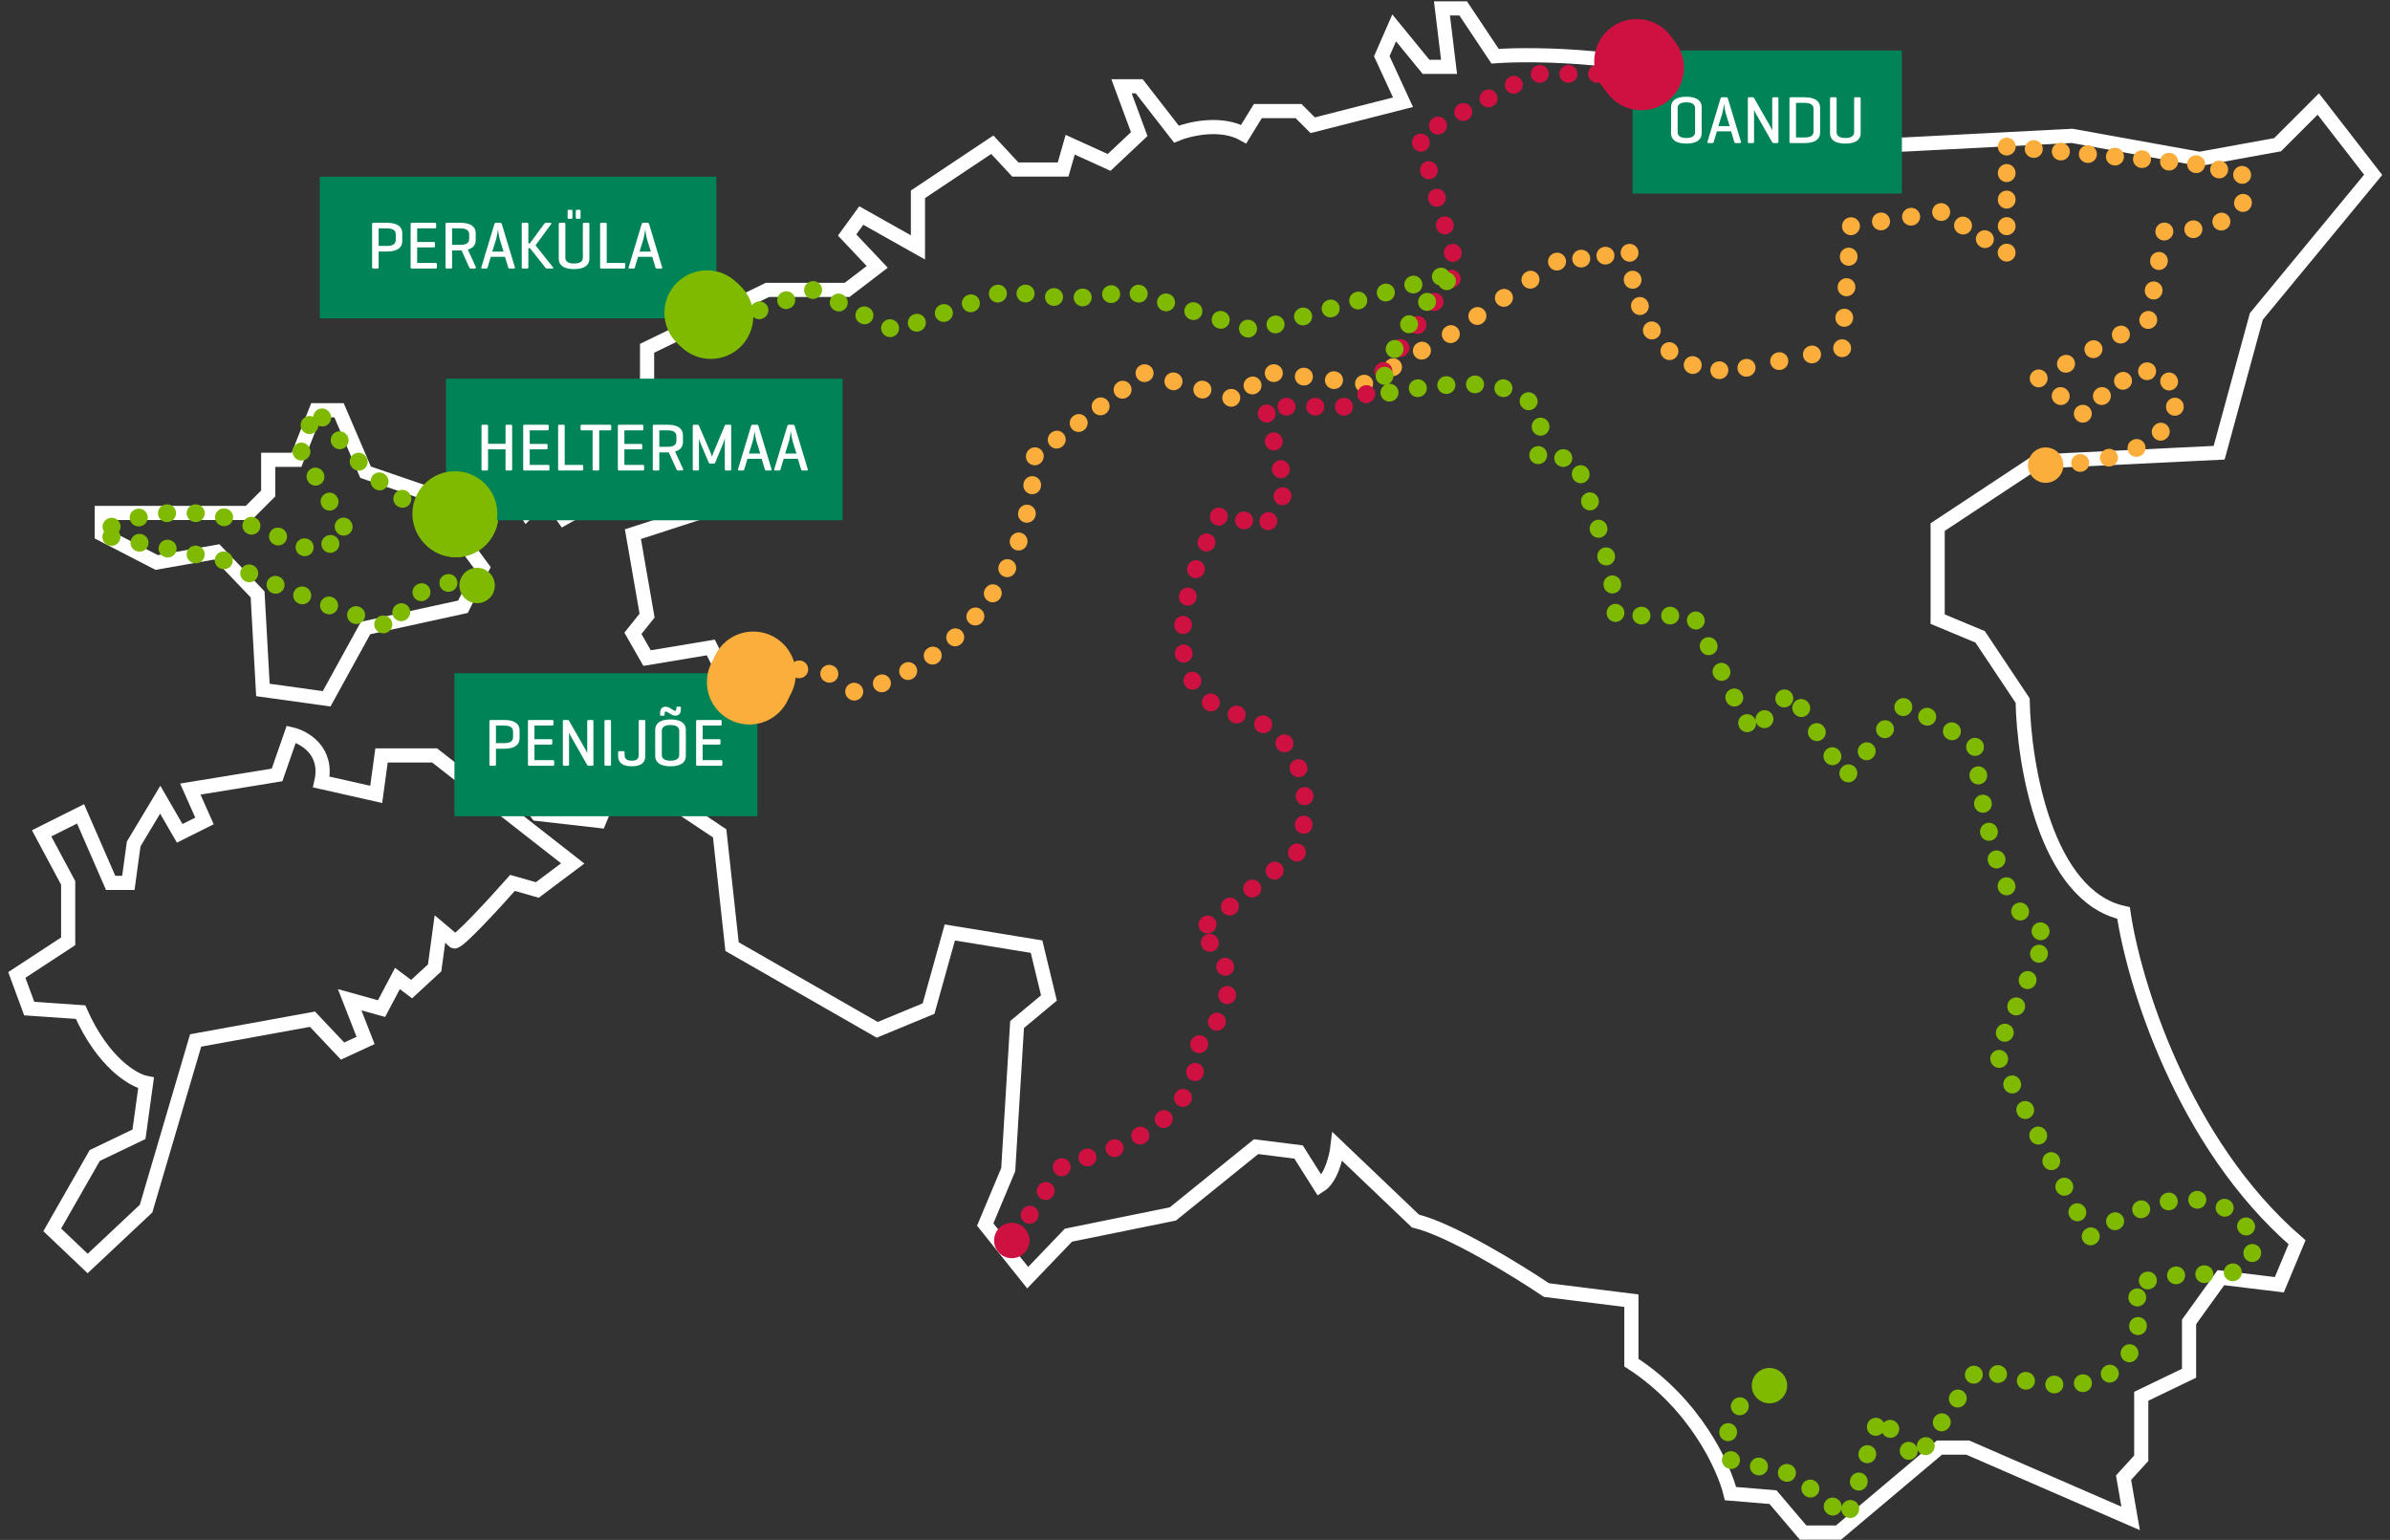 <svg width="284" height="183" viewBox="0 0 284 183" fill="none" xmlns="http://www.w3.org/2000/svg">
<rect x="0" y="0" width="284" height="183" fill="#333333" stroke="none"/>
<path d="M282 20.775L275.479 12.36L270.64 17.198L261.384 18.881L246.237 16.146L225.832 17.198L211.106 7.942L205.426 10.256C195.16 6.554 182.636 6.329 177.657 6.68L173.871 1H171.346L172.188 7.942H169.453L165.666 3.314L164.194 6.68L166.718 12.149L155.989 14.884L154.307 13.201H149.468L147.785 15.936C145.092 14.421 141.334 15.305 139.791 15.936L135.373 10.256H133.27L135.373 15.936L131.797 19.302L127.169 17.198L126.328 20.143H120.648L117.913 17.198L109.077 23.089V29.4L102.346 25.613L100.663 27.927L104.239 31.714L100.663 34.449H91.196L76.891 41.391V48.754L74.156 53.171V57.168L78.574 58.641H82.992V60.955L75.208 63.479L76.891 73.156L75.208 75.26L76.891 78.205L84.464 76.943L86.989 81.992H80.467L76.891 86.62L78.574 94.403L85.516 99.032L86.989 112.495L104.239 122.382L110.34 119.858L112.864 110.812L123.172 112.495L124.645 118.596L120.858 121.751L119.806 139.001L117.071 145.523L122.12 151.834L126.959 146.785L139.37 144.261L149.258 136.267L154.307 136.898L156.831 140.895C158.177 140.053 158.794 137.459 158.935 136.267L168.191 145.102C172.398 146.112 180.322 150.992 183.758 153.307L193.856 154.569V161.932C201.429 166.812 204.865 174.343 205.636 177.499L210.685 177.92L214.261 182.127H218.469L230.46 172.029H233.826L253.18 180.444L252.338 175.606L254.442 173.292V165.929L260.122 163.194V157.093L263.908 151.834L270.85 152.675L272.954 147.627C259.322 135.846 253.53 116.632 252.338 108.498C243.082 106.479 240.487 90.827 240.347 83.254L235.298 75.681L230.249 73.577V62.638L242.03 54.854L263.698 53.802L268.116 37.604L282 20.775Z" stroke="white" stroke-width="1.683" stroke-linecap="round"/>
<path d="M62.586 60.955L64.9 58.641L67.004 61.586L72.263 58.641L70.37 54.644C67.34 55.149 63.498 53.873 61.955 53.171L59.01 55.485L62.586 60.955Z" stroke="white" stroke-width="1.683" stroke-linecap="round"/>
<path d="M71.211 88.303L62.586 84.937L61.955 90.196H59.01L63.848 96.718L71.211 97.559L72.263 95.035L69.107 91.038L71.211 88.303Z" stroke="white" stroke-width="1.683" stroke-linecap="round"/>
<path d="M43.443 56.117L40.287 48.754H37.552L35.238 54.644H31.872V58.641L29.558 60.955H12.098V63.479L18.619 66.845L25.772 65.583L30.61 70.632L31.241 81.992L38.814 83.044L43.443 74.629L55.013 72.104L57.327 67.476L50.805 58.641L43.443 56.117Z" stroke="white" stroke-width="1.683" stroke-linecap="round"/>
<path d="M51.647 89.775H45.336L44.705 94.403L38.183 92.931C39.025 89.228 36.15 87.602 34.607 87.251L32.924 92.089L22.616 93.772L24.299 97.559L21.354 99.032L19.04 95.035L15.884 100.294L15.253 104.922H13.149L9.573 96.718L4.945 99.032L8.101 104.922V111.864L2 115.861L3.473 119.858L9.573 120.279C12.266 126.337 15.884 128.413 17.357 128.693L16.515 134.794L11.256 137.319L6.207 146.154L10.415 150.151L17.357 143.63L23.247 123.645L37.132 121.12L40.708 124.907L43.443 123.645L41.549 118.806L45.336 119.858L47.229 116.282L48.912 117.544L51.647 115.02L52.278 110.391C52.699 110.742 53.624 111.527 53.961 111.864C54.297 112.201 58.729 107.376 60.903 104.922L63.848 105.763L68.056 102.608L51.647 89.775Z" stroke="white" stroke-width="1.683" stroke-linecap="round"/>
<path d="M94.562 80.098C94.562 82.887 92.302 85.147 89.513 85.147C86.725 85.147 84.464 82.887 84.464 80.098C84.464 77.31 86.725 75.05 89.513 75.05C92.302 75.05 94.562 77.31 94.562 80.098Z" fill="#FBAE3B"/>
<path d="M101.504 82.202L100.746 82.93C100.996 83.191 101.363 83.305 101.717 83.232L101.504 82.202ZM122.962 54.223L122.327 53.385C122.077 53.574 121.925 53.864 121.911 54.177L122.962 54.223ZM136.005 44.336L136.294 43.324C135.976 43.233 135.633 43.298 135.369 43.498L136.005 44.336ZM146.313 47.281L146.024 48.292C146.3 48.371 146.595 48.334 146.843 48.19L146.313 47.281ZM151.362 44.336L151.485 43.291C151.258 43.264 151.029 43.312 150.832 43.427L151.362 44.336ZM162.091 45.598L161.968 46.643C162.191 46.669 162.417 46.623 162.612 46.511L162.091 45.598ZM172.399 39.708L172.92 40.621C172.945 40.607 172.969 40.592 172.992 40.576L172.399 39.708ZM185.021 31.083L184.893 30.038C184.726 30.059 184.566 30.119 184.427 30.214L185.021 31.083ZM193.646 30.031L194.697 30.004C194.69 29.707 194.557 29.428 194.333 29.234C194.108 29.041 193.813 28.951 193.518 28.987L193.646 30.031ZM207.53 43.705L207.739 44.736L207.53 43.705ZM218.89 41.391L217.841 41.315C217.817 41.642 217.948 41.962 218.194 42.179C218.44 42.397 218.774 42.486 219.096 42.422L218.89 41.391ZM219.942 26.875L219.779 25.836C219.295 25.912 218.928 26.311 218.893 26.799L219.942 26.875ZM230.671 25.192L231.226 24.299C231.012 24.166 230.757 24.114 230.508 24.153L230.671 25.192ZM238.454 30.031L237.899 30.924C238.223 31.126 238.631 31.136 238.965 30.95C239.299 30.765 239.506 30.413 239.506 30.031H238.454ZM238.454 17.409L238.552 16.361C238.257 16.334 237.965 16.432 237.746 16.631C237.527 16.83 237.402 17.113 237.402 17.409H238.454ZM260.964 19.512L261.2 18.488C261.154 18.477 261.108 18.47 261.061 18.465L260.964 19.512ZM266.433 20.775L267.368 20.292C267.226 20.018 266.971 19.819 266.67 19.75L266.433 20.775ZM257.177 27.506L257.159 26.455C256.657 26.463 256.231 26.826 256.142 27.32L257.177 27.506ZM255.284 38.025L255.778 38.953C256.062 38.802 256.262 38.528 256.319 38.211L255.284 38.025ZM242.241 44.967L241.747 44.038C241.434 44.205 241.226 44.517 241.193 44.869C241.161 45.222 241.307 45.567 241.584 45.788L242.241 44.967ZM247.5 49.174L246.843 49.996C247.268 50.335 247.881 50.295 248.258 49.903L247.5 49.174ZM258.439 48.333L259.486 48.434C259.491 48.386 259.492 48.337 259.49 48.289L258.439 48.333ZM243.682 54.224C243.101 54.241 242.645 54.726 242.662 55.306C242.679 55.887 243.164 56.344 243.745 56.326L243.682 54.224ZM92.3 81.74C92.75 81.372 92.816 80.71 92.448 80.26C92.081 79.81 91.418 79.744 90.968 80.112L92.3 81.74ZM94.802 78.506C94.226 78.582 93.82 79.11 93.896 79.686C93.972 80.262 94.5 80.668 95.076 80.592L94.802 78.506ZM95.114 80.587C95.691 80.515 96.1 79.99 96.028 79.413C95.956 78.837 95.43 78.428 94.854 78.5L95.114 80.587ZM98.943 79.096C98.41 78.865 97.791 79.111 97.561 79.645C97.331 80.178 97.576 80.797 98.11 81.027L98.943 79.096ZM98.145 81.043C98.677 81.276 99.297 81.034 99.531 80.502C99.764 79.97 99.522 79.349 98.99 79.116L98.145 81.043ZM102.246 81.456C101.843 81.037 101.177 81.025 100.759 81.428C100.34 81.831 100.328 82.497 100.731 82.915L102.246 81.456ZM101.738 83.228C102.307 83.11 102.673 82.553 102.555 81.984C102.436 81.415 101.88 81.05 101.311 81.168L101.738 83.228ZM104.395 80.234C103.854 80.444 103.586 81.054 103.796 81.595C104.006 82.137 104.616 82.405 105.157 82.195L104.395 80.234ZM105.199 82.178C105.74 81.967 106.007 81.357 105.796 80.816C105.585 80.275 104.975 80.007 104.433 80.219L105.199 82.178ZM107.395 78.833C106.885 79.112 106.698 79.751 106.976 80.261C107.255 80.77 107.894 80.958 108.404 80.679L107.395 78.833ZM108.442 80.658C108.952 80.379 109.138 79.74 108.859 79.23C108.579 78.721 107.94 78.534 107.431 78.814L108.442 80.658ZM110.206 77.068C109.733 77.406 109.624 78.063 109.962 78.535C110.3 79.008 110.957 79.117 111.43 78.779L110.206 77.068ZM111.466 78.753C111.938 78.414 112.046 77.757 111.707 77.285C111.368 76.813 110.711 76.705 110.239 77.044L111.466 78.753ZM112.785 74.977C112.356 75.37 112.327 76.035 112.72 76.463C113.112 76.892 113.777 76.921 114.206 76.529L112.785 74.977ZM114.238 76.499C114.666 76.106 114.694 75.44 114.301 75.013C113.908 74.585 113.243 74.556 112.815 74.95L114.238 76.499ZM115.089 72.593C114.712 73.034 114.764 73.698 115.206 74.076C115.647 74.453 116.311 74.401 116.689 73.959L115.089 72.593ZM116.718 73.925C117.094 73.483 117.041 72.819 116.599 72.443C116.157 72.066 115.493 72.119 115.116 72.561L116.718 73.925ZM117.084 69.945C116.764 70.429 116.897 71.082 117.381 71.402C117.866 71.722 118.519 71.589 118.839 71.105L117.084 69.945ZM118.863 71.068C119.183 70.583 119.049 69.93 118.564 69.611C118.078 69.291 117.426 69.425 117.107 69.91L118.863 71.068ZM118.742 67.069C118.483 67.589 118.694 68.22 119.214 68.479C119.734 68.739 120.366 68.527 120.625 68.007L118.742 67.069ZM120.644 67.968C120.903 67.448 120.69 66.817 120.17 66.558C119.65 66.3 119.018 66.512 118.76 67.032L120.644 67.968ZM120.045 64.016C119.848 64.562 120.132 65.165 120.679 65.362C121.225 65.558 121.828 65.275 122.025 64.728L120.045 64.016ZM122.039 64.687C122.235 64.14 121.951 63.538 121.404 63.342C120.857 63.146 120.255 63.43 120.059 63.977L122.039 64.687ZM120.998 60.822C120.862 61.387 121.21 61.955 121.775 62.091C122.34 62.226 122.908 61.879 123.043 61.314L120.998 60.822ZM123.054 61.27C123.189 60.706 122.84 60.138 122.275 60.003C121.71 59.868 121.143 60.217 121.008 60.782L123.054 61.27ZM121.612 57.536C121.534 58.111 121.937 58.642 122.512 58.72C123.088 58.798 123.618 58.395 123.696 57.819L121.612 57.536ZM123.702 57.776C123.78 57.2 123.376 56.671 122.8 56.593C122.225 56.515 121.695 56.919 121.617 57.495L123.702 57.776ZM121.91 54.198C121.884 54.778 122.334 55.27 122.914 55.295C123.494 55.322 123.986 54.872 124.012 54.292L121.91 54.198ZM123.614 55.049C124.076 54.698 124.167 54.038 123.816 53.575C123.465 53.113 122.806 53.022 122.343 53.373L123.614 55.049ZM124.919 51.42C124.456 51.771 124.365 52.43 124.716 52.893C125.067 53.356 125.727 53.447 126.19 53.096L124.919 51.42ZM126.222 53.072C126.685 52.721 126.776 52.061 126.425 51.598C126.074 51.135 125.414 51.044 124.951 51.395L126.222 53.072ZM127.528 49.442C127.065 49.793 126.974 50.453 127.325 50.916C127.676 51.379 128.336 51.47 128.798 51.119L127.528 49.442ZM128.831 51.094C129.294 50.743 129.384 50.084 129.033 49.621C128.683 49.158 128.023 49.067 127.56 49.418L128.831 51.094ZM130.136 47.465C129.673 47.816 129.582 48.475 129.933 48.938C130.284 49.401 130.944 49.492 131.407 49.141L130.136 47.465ZM131.439 49.117C131.902 48.766 131.993 48.106 131.642 47.643C131.291 47.18 130.631 47.089 130.168 47.44L131.439 49.117ZM132.745 45.487C132.282 45.838 132.191 46.498 132.542 46.961C132.893 47.424 133.553 47.515 134.016 47.164L132.745 45.487ZM134.048 47.139C134.511 46.788 134.602 46.129 134.251 45.666C133.9 45.203 133.24 45.112 132.777 45.463L134.048 47.139ZM135.353 43.51C134.89 43.861 134.8 44.52 135.151 44.983C135.501 45.446 136.161 45.537 136.624 45.186L135.353 43.51ZM135.737 45.353C136.296 45.513 136.878 45.189 137.037 44.631C137.197 44.072 136.874 43.49 136.315 43.331L135.737 45.353ZM139.709 44.3C139.15 44.141 138.568 44.464 138.408 45.023C138.249 45.581 138.572 46.163 139.131 46.323L139.709 44.3ZM139.173 46.335C139.732 46.495 140.314 46.171 140.473 45.613C140.633 45.054 140.31 44.472 139.751 44.312L139.173 46.335ZM143.145 45.282C142.586 45.122 142.004 45.446 141.844 46.004C141.685 46.563 142.008 47.145 142.567 47.305L143.145 45.282ZM142.609 47.317C143.168 47.476 143.75 47.153 143.909 46.594C144.069 46.036 143.746 45.453 143.187 45.294L142.609 47.317ZM146.581 46.264C146.022 46.104 145.44 46.427 145.28 46.986C145.121 47.544 145.444 48.127 146.003 48.286L146.581 46.264ZM146.858 48.18C147.36 47.888 147.53 47.244 147.237 46.742C146.944 46.24 146.3 46.071 145.799 46.363L146.858 48.18ZM148.292 44.909C147.79 45.202 147.62 45.846 147.913 46.347C148.206 46.849 148.85 47.019 149.352 46.726L148.292 44.909ZM149.383 46.708C149.885 46.415 150.054 45.771 149.761 45.269C149.469 44.767 148.825 44.598 148.323 44.891L149.383 46.708ZM150.816 43.436C150.314 43.729 150.145 44.373 150.438 44.875C150.73 45.377 151.374 45.546 151.876 45.254L150.816 43.436ZM151.261 45.383C151.838 45.451 152.361 45.038 152.428 44.461C152.496 43.884 152.084 43.362 151.507 43.294L151.261 45.383ZM155.039 43.709C154.462 43.641 153.939 44.054 153.871 44.631C153.803 45.208 154.216 45.731 154.793 45.799L155.039 43.709ZM154.837 45.804C155.414 45.872 155.937 45.459 156.005 44.882C156.073 44.305 155.66 43.782 155.083 43.715L154.837 45.804ZM158.615 44.13C158.038 44.062 157.515 44.475 157.448 45.052C157.38 45.629 157.792 46.151 158.369 46.219L158.615 44.13ZM158.413 46.224C158.99 46.292 159.513 45.88 159.581 45.303C159.649 44.726 159.236 44.203 158.659 44.135L158.413 46.224ZM162.191 44.551C161.614 44.483 161.092 44.896 161.024 45.472C160.956 46.05 161.369 46.572 161.946 46.64L162.191 44.551ZM162.634 46.499C163.138 46.211 163.313 45.568 163.025 45.064C162.737 44.56 162.094 44.384 161.59 44.673L162.634 46.499ZM164.983 42.733C164.479 43.022 164.304 43.664 164.592 44.169C164.88 44.673 165.523 44.848 166.027 44.56L164.983 42.733ZM166.07 44.536C166.574 44.248 166.749 43.605 166.461 43.101C166.173 42.596 165.53 42.421 165.026 42.709L166.07 44.536ZM168.419 40.77C167.915 41.058 167.74 41.701 168.028 42.205C168.316 42.709 168.959 42.885 169.463 42.596L168.419 40.77ZM169.506 42.572C170.01 42.284 170.185 41.642 169.897 41.137C169.609 40.633 168.966 40.458 168.462 40.746L169.506 42.572ZM171.855 38.807C171.351 39.095 171.176 39.737 171.464 40.242C171.752 40.746 172.395 40.921 172.899 40.633L171.855 38.807ZM173.011 40.563C173.491 40.235 173.614 39.581 173.286 39.101C172.959 38.621 172.304 38.498 171.825 38.826L173.011 40.563ZM174.941 36.696C174.462 37.024 174.338 37.679 174.666 38.158C174.994 38.638 175.648 38.761 176.128 38.433L174.941 36.696ZM176.167 38.407C176.647 38.079 176.77 37.424 176.442 36.945C176.114 36.465 175.46 36.342 174.98 36.67L176.167 38.407ZM178.097 34.54C177.617 34.868 177.494 35.522 177.822 36.002C178.149 36.482 178.804 36.605 179.284 36.277L178.097 34.54ZM179.323 36.25C179.802 35.923 179.925 35.268 179.598 34.788C179.27 34.309 178.615 34.186 178.136 34.513L179.323 36.25ZM181.252 32.384C180.773 32.712 180.649 33.366 180.977 33.846C181.305 34.325 181.959 34.448 182.439 34.121L181.252 32.384ZM182.478 34.094C182.958 33.766 183.081 33.112 182.753 32.632C182.425 32.153 181.771 32.029 181.291 32.357L182.478 34.094ZM184.408 30.227C183.928 30.555 183.805 31.21 184.133 31.689C184.46 32.169 185.115 32.292 185.595 31.964L184.408 30.227ZM185.166 32.125C185.742 32.054 186.153 31.53 186.083 30.953C186.012 30.377 185.488 29.966 184.911 30.036L185.166 32.125ZM187.751 29.69C187.174 29.76 186.764 30.285 186.834 30.861C186.904 31.438 187.429 31.849 188.005 31.778L187.751 29.69ZM188.041 31.774C188.617 31.704 189.028 31.179 188.958 30.602C188.887 30.026 188.363 29.615 187.786 29.686L188.041 31.774ZM190.626 29.34C190.049 29.41 189.639 29.934 189.709 30.511C189.779 31.087 190.304 31.498 190.88 31.428L190.626 29.34ZM190.916 31.423C191.492 31.353 191.903 30.828 191.833 30.252C191.762 29.675 191.238 29.265 190.661 29.335L190.916 31.423ZM193.501 28.989C192.924 29.059 192.514 29.584 192.584 30.16C192.654 30.737 193.179 31.147 193.755 31.077L193.501 28.989ZM192.595 30.078C192.61 30.659 193.094 31.117 193.674 31.102C194.255 31.086 194.713 30.603 194.698 30.022L192.595 30.078ZM195.033 33.028C194.924 32.457 194.373 32.083 193.802 32.192C193.231 32.301 192.857 32.852 192.966 33.422L195.033 33.028ZM192.974 33.464C193.084 34.034 193.636 34.407 194.206 34.297C194.777 34.187 195.15 33.635 195.04 33.065L192.974 33.464ZM195.846 35.981C195.645 35.437 195.04 35.158 194.495 35.359C193.95 35.56 193.671 36.165 193.872 36.71L195.846 35.981ZM193.887 36.749C194.089 37.294 194.695 37.571 195.239 37.369C195.784 37.167 196.061 36.561 195.859 36.017L193.887 36.749ZM197.165 38.689C196.854 38.198 196.204 38.053 195.714 38.364C195.223 38.675 195.077 39.325 195.388 39.815L197.165 38.689ZM195.412 39.852C195.724 40.342 196.375 40.485 196.864 40.172C197.354 39.86 197.497 39.21 197.185 38.72L195.412 39.852ZM199.053 40.922C198.615 40.54 197.951 40.587 197.57 41.025C197.188 41.463 197.235 42.128 197.673 42.509L199.053 40.922ZM197.706 42.538C198.146 42.917 198.811 42.868 199.19 42.428C199.569 41.989 199.52 41.324 199.081 40.945L197.706 42.538ZM201.496 42.391C200.953 42.185 200.346 42.459 200.14 43.002C199.934 43.545 200.207 44.152 200.75 44.358L201.496 42.391ZM200.792 44.374C201.336 44.578 201.942 44.301 202.146 43.758C202.349 43.213 202.073 42.607 201.529 42.404L200.792 44.374ZM204.325 42.944C203.745 42.922 203.257 43.375 203.235 43.955C203.213 44.536 203.666 45.024 204.247 45.046L204.325 42.944ZM204.29 45.047C204.871 45.067 205.358 44.612 205.377 44.032C205.397 43.451 204.942 42.965 204.362 42.945L204.29 45.047ZM207.302 42.678C206.732 42.793 206.364 43.347 206.479 43.917C206.594 44.486 207.149 44.855 207.718 44.74L207.302 42.678ZM207.764 44.73C208.333 44.615 208.701 44.06 208.586 43.49C208.47 42.921 207.915 42.553 207.345 42.669L207.764 44.73ZM211.192 41.887C210.623 42.003 210.255 42.558 210.371 43.128C210.487 43.697 211.042 44.065 211.611 43.949L211.192 41.887ZM211.66 43.939C212.229 43.823 212.597 43.268 212.481 42.699C212.365 42.129 211.81 41.762 211.241 41.877L211.66 43.939ZM215.082 41.096C214.512 41.212 214.145 41.768 214.261 42.337C214.376 42.906 214.932 43.274 215.501 43.158L215.082 41.096ZM215.549 43.148C216.119 43.032 216.486 42.477 216.37 41.907C216.254 41.338 215.699 40.971 215.13 41.087L215.549 43.148ZM219.121 42.417C219.691 42.303 220.061 41.749 219.947 41.18C219.833 40.61 219.279 40.24 218.709 40.354L219.121 42.417ZM219.941 41.444C219.983 40.865 219.547 40.361 218.968 40.319C218.388 40.277 217.884 40.713 217.842 41.292L219.941 41.444ZM218.102 37.708C218.06 38.288 218.496 38.791 219.075 38.833C219.655 38.875 220.158 38.44 220.2 37.86L218.102 37.708ZM220.204 37.815C220.246 37.236 219.81 36.732 219.231 36.69C218.651 36.648 218.147 37.084 218.105 37.663L220.204 37.815ZM218.365 34.079C218.323 34.659 218.759 35.163 219.338 35.205C219.918 35.246 220.421 34.811 220.463 34.231L218.365 34.079ZM220.467 34.187C220.509 33.607 220.073 33.103 219.493 33.062C218.914 33.02 218.41 33.455 218.368 34.035L220.467 34.187ZM218.628 30.451C218.586 31.03 219.022 31.534 219.601 31.576C220.181 31.618 220.684 31.182 220.726 30.602L218.628 30.451ZM220.73 30.558C220.771 29.978 220.336 29.475 219.756 29.433C219.177 29.391 218.673 29.826 218.631 30.406L220.73 30.558ZM218.891 26.822C218.849 27.401 219.285 27.905 219.864 27.947C220.444 27.989 220.947 27.553 220.989 26.974L218.891 26.822ZM220.127 27.911C220.701 27.821 221.093 27.283 221.003 26.709C220.913 26.135 220.375 25.743 219.801 25.833L220.127 27.911ZM223.333 25.279C222.759 25.369 222.367 25.907 222.457 26.481C222.547 27.055 223.085 27.447 223.659 27.357L223.333 25.279ZM223.703 27.35C224.277 27.26 224.669 26.722 224.579 26.148C224.489 25.574 223.951 25.182 223.377 25.272L223.703 27.35ZM226.909 24.718C226.335 24.808 225.943 25.346 226.033 25.92C226.123 26.494 226.661 26.886 227.235 26.796L226.909 24.718ZM227.279 26.789C227.853 26.699 228.246 26.161 228.155 25.587C228.065 25.013 227.527 24.621 226.953 24.711L227.279 26.789ZM230.485 24.157C229.912 24.247 229.519 24.785 229.609 25.359C229.699 25.933 230.238 26.325 230.811 26.235L230.485 24.157ZM230.131 26.096C230.625 26.402 231.273 26.251 231.58 25.758C231.887 25.264 231.735 24.616 231.242 24.309L230.131 26.096ZM233.804 25.902C233.311 25.595 232.662 25.747 232.356 26.24C232.049 26.733 232.2 27.382 232.694 27.689L233.804 25.902ZM232.726 27.708C233.219 28.015 233.868 27.864 234.174 27.37C234.481 26.877 234.33 26.229 233.836 25.922L232.726 27.708ZM236.399 27.515C235.906 27.208 235.257 27.359 234.95 27.853C234.644 28.346 234.795 28.995 235.288 29.301L236.399 27.515ZM235.32 29.321C235.814 29.628 236.462 29.477 236.769 28.983C237.076 28.49 236.924 27.841 236.431 27.535L235.32 29.321ZM238.993 29.128C238.5 28.821 237.852 28.972 237.545 29.465C237.238 29.959 237.389 30.608 237.883 30.914L238.993 29.128ZM239.506 30.011C239.506 29.43 239.035 28.959 238.454 28.959C237.873 28.959 237.402 29.43 237.402 30.011H239.506ZM237.402 26.895C237.402 27.476 237.873 27.947 238.454 27.947C239.035 27.947 239.506 27.476 239.506 26.895H237.402ZM239.506 26.856C239.506 26.275 239.035 25.804 238.454 25.804C237.873 25.804 237.402 26.275 237.402 26.856H239.506ZM237.402 23.739C237.402 24.32 237.873 24.791 238.454 24.791C239.035 24.791 239.506 24.32 239.506 23.739H237.402ZM239.506 23.7C239.506 23.119 239.035 22.648 238.454 22.648C237.873 22.648 237.402 23.119 237.402 23.7H239.506ZM237.402 20.584C237.402 21.165 237.873 21.636 238.454 21.636C239.035 21.636 239.506 21.165 239.506 20.584H237.402ZM239.506 20.545C239.506 19.964 239.035 19.493 238.454 19.493C237.873 19.493 237.402 19.964 237.402 20.545H239.506ZM237.402 17.428C237.402 18.009 237.873 18.48 238.454 18.48C239.035 18.48 239.506 18.009 239.506 17.428H237.402ZM238.376 18.458C238.955 18.512 239.467 18.087 239.521 17.508C239.575 16.93 239.15 16.417 238.572 16.363L238.376 18.458ZM241.748 16.66C241.169 16.606 240.657 17.031 240.603 17.61C240.549 18.188 240.974 18.701 241.552 18.755L241.748 16.66ZM241.592 18.758C242.17 18.812 242.683 18.387 242.737 17.809C242.791 17.231 242.366 16.718 241.788 16.664L241.592 18.758ZM244.963 16.961C244.385 16.907 243.872 17.332 243.818 17.91C243.764 18.488 244.189 19.001 244.768 19.055L244.963 16.961ZM244.807 19.059C245.386 19.113 245.898 18.688 245.953 18.11C246.007 17.531 245.582 17.018 245.003 16.964L244.807 19.059ZM248.179 17.261C247.601 17.207 247.088 17.632 247.034 18.21C246.98 18.789 247.405 19.302 247.983 19.356L248.179 17.261ZM248.023 19.359C248.601 19.413 249.114 18.988 249.168 18.41C249.222 17.832 248.797 17.319 248.219 17.265L248.023 19.359ZM251.395 17.562C250.816 17.508 250.304 17.933 250.25 18.511C250.195 19.09 250.621 19.602 251.199 19.656L251.395 17.562ZM251.239 19.66C251.817 19.714 252.33 19.289 252.384 18.71C252.438 18.132 252.013 17.619 251.434 17.565L251.239 19.66ZM254.61 17.862C254.032 17.808 253.519 18.233 253.465 18.812C253.411 19.39 253.836 19.903 254.415 19.957L254.61 17.862ZM254.454 19.96C255.033 20.015 255.545 19.59 255.599 19.011C255.653 18.433 255.228 17.92 254.65 17.866L254.454 19.96ZM257.826 18.163C257.248 18.109 256.735 18.534 256.681 19.112C256.627 19.691 257.052 20.203 257.63 20.257L257.826 18.163ZM257.67 20.261C258.248 20.315 258.761 19.89 258.815 19.312C258.869 18.733 258.444 18.221 257.866 18.166L257.67 20.261ZM261.042 18.463C260.463 18.409 259.95 18.834 259.896 19.413C259.842 19.991 260.267 20.504 260.846 20.558L261.042 18.463ZM260.744 20.541C261.31 20.672 261.875 20.319 262.005 19.753C262.136 19.187 261.783 18.622 261.217 18.491L260.744 20.541ZM263.918 19.115C263.352 18.984 262.787 19.337 262.657 19.903C262.526 20.469 262.879 21.034 263.445 21.165L263.918 19.115ZM263.479 21.172C264.045 21.303 264.609 20.95 264.74 20.384C264.871 19.818 264.518 19.253 263.952 19.122L263.479 21.172ZM266.653 19.746C266.087 19.615 265.522 19.968 265.391 20.534C265.261 21.1 265.614 21.665 266.18 21.796L266.653 19.746ZM265.506 21.271C265.769 21.788 266.403 21.994 266.92 21.731C267.438 21.467 267.644 20.834 267.38 20.316L265.506 21.271ZM267.486 24.553C267.74 24.03 267.521 23.401 266.999 23.148C266.476 22.894 265.847 23.113 265.593 23.635L267.486 24.553ZM265.58 23.662C265.32 24.181 265.531 24.813 266.051 25.073C266.57 25.333 267.202 25.122 267.462 24.602L265.58 23.662ZM264.414 27.286C264.944 27.048 265.181 26.426 264.943 25.896C264.705 25.366 264.083 25.129 263.553 25.367L264.414 27.286ZM263.519 25.382C262.988 25.617 262.748 26.239 262.984 26.77C263.219 27.301 263.84 27.541 264.371 27.305L263.519 25.382ZM260.811 28.278C261.386 28.191 261.781 27.655 261.694 27.081C261.607 26.506 261.07 26.111 260.496 26.198L260.811 28.278ZM260.455 26.204C259.881 26.29 259.484 26.825 259.57 27.4C259.656 27.974 260.191 28.371 260.766 28.285L260.455 26.204ZM257.217 28.558C257.798 28.548 258.261 28.069 258.251 27.488C258.241 26.907 257.762 26.444 257.181 26.454L257.217 28.558ZM256.138 27.342C256.035 27.913 256.415 28.46 256.987 28.563C257.558 28.666 258.105 28.286 258.208 27.714L256.138 27.342ZM257.585 31.177C257.688 30.605 257.308 30.059 256.736 29.956C256.164 29.853 255.617 30.233 255.515 30.805L257.585 31.177ZM255.507 30.848C255.404 31.419 255.784 31.966 256.356 32.069C256.927 32.172 257.474 31.792 257.577 31.221L255.507 30.848ZM256.954 34.683C257.057 34.112 256.677 33.565 256.105 33.462C255.533 33.359 254.986 33.739 254.883 34.311L256.954 34.683ZM254.876 34.354C254.773 34.926 255.153 35.473 255.724 35.575C256.296 35.678 256.843 35.298 256.946 34.727L254.876 34.354ZM256.323 38.19C256.426 37.618 256.046 37.071 255.474 36.968C254.902 36.865 254.355 37.245 254.252 37.817L256.323 38.19ZM254.769 37.107C254.256 37.38 254.062 38.017 254.335 38.53C254.608 39.042 255.245 39.237 255.758 38.964L254.769 37.107ZM252.537 40.678C253.05 40.405 253.244 39.768 252.972 39.255C252.699 38.743 252.062 38.548 251.549 38.821L252.537 40.678ZM251.509 38.843C250.996 39.115 250.801 39.752 251.074 40.265C251.347 40.778 251.984 40.972 252.497 40.7L251.509 38.843ZM249.277 42.414C249.789 42.141 249.984 41.504 249.711 40.991C249.438 40.478 248.801 40.284 248.288 40.557L249.277 42.414ZM248.248 40.578C247.735 40.851 247.541 41.488 247.814 42.001C248.087 42.514 248.723 42.708 249.236 42.435L248.248 40.578ZM246.016 44.149C246.529 43.876 246.723 43.239 246.45 42.727C246.177 42.214 245.54 42.019 245.027 42.292L246.016 44.149ZM244.987 42.314C244.474 42.587 244.28 43.224 244.553 43.736C244.826 44.249 245.463 44.444 245.976 44.171L244.987 42.314ZM242.755 45.885C243.268 45.612 243.462 44.975 243.189 44.462C242.916 43.949 242.28 43.755 241.767 44.028L242.755 45.885ZM241.6 45.801C242.054 46.164 242.715 46.091 243.078 45.637C243.441 45.183 243.368 44.522 242.914 44.159L241.6 45.801ZM245.511 46.236C245.058 45.873 244.396 45.947 244.033 46.401C243.67 46.854 243.743 47.516 244.197 47.879L245.511 46.236ZM244.23 47.905C244.683 48.268 245.345 48.194 245.708 47.741C246.071 47.287 245.997 46.625 245.544 46.262L244.23 47.905ZM248.141 48.34C247.687 47.977 247.025 48.051 246.662 48.504C246.3 48.958 246.373 49.62 246.827 49.983L248.141 48.34ZM248.271 49.89C248.674 49.472 248.661 48.806 248.243 48.403C247.824 48 247.158 48.013 246.755 48.431L248.271 49.89ZM249.077 46.27C248.63 46.642 248.57 47.305 248.942 47.751C249.314 48.197 249.977 48.257 250.424 47.885L249.077 46.27ZM250.452 47.862C250.899 47.49 250.96 46.827 250.588 46.38C250.217 45.934 249.554 45.873 249.107 46.244L250.452 47.862ZM251.719 44.364C251.221 44.663 251.059 45.309 251.357 45.807C251.656 46.305 252.302 46.467 252.8 46.169L251.719 44.364ZM252.831 46.151C253.33 45.853 253.493 45.208 253.196 44.709C252.899 44.209 252.253 44.046 251.754 44.343L252.831 46.151ZM254.971 43.08C254.396 43.161 253.995 43.692 254.075 44.268C254.156 44.843 254.688 45.244 255.263 45.163L254.971 43.08ZM255.291 45.159C255.867 45.084 256.273 44.556 256.198 43.98C256.123 43.404 255.595 42.998 255.019 43.073L255.291 45.159ZM258.656 44.793C258.365 44.29 257.722 44.118 257.219 44.408C256.716 44.699 256.544 45.342 256.834 45.845L258.656 44.793ZM256.847 45.868C257.132 46.375 257.773 46.554 258.28 46.27C258.786 45.985 258.966 45.344 258.681 44.837L256.847 45.868ZM259.489 48.267C259.464 47.687 258.973 47.237 258.393 47.262C257.813 47.287 257.362 47.778 257.387 48.358L259.489 48.267ZM257.391 48.244C257.33 48.822 257.75 49.339 258.327 49.4C258.905 49.46 259.423 49.041 259.483 48.463L257.391 48.244ZM257.507 52.042C257.924 51.637 257.934 50.971 257.53 50.554C257.125 50.138 256.46 50.127 256.043 50.532L257.507 52.042ZM256.016 50.558C255.596 50.96 255.583 51.626 255.985 52.045C256.387 52.464 257.053 52.478 257.472 52.076L256.016 50.558ZM254.353 54.171C254.877 53.921 255.099 53.293 254.849 52.769C254.599 52.244 253.971 52.022 253.447 52.273L254.353 54.171ZM253.41 52.29C252.885 52.539 252.661 53.166 252.91 53.691C253.159 54.216 253.786 54.44 254.311 54.191L253.41 52.29ZM250.888 55.403C251.45 55.258 251.789 54.685 251.645 54.122C251.5 53.56 250.927 53.221 250.364 53.365L250.888 55.403ZM250.325 53.375C249.762 53.519 249.422 54.091 249.566 54.654C249.709 55.217 250.282 55.557 250.845 55.414L250.325 53.375ZM247.338 56.06C247.914 55.989 248.324 55.464 248.253 54.888C248.182 54.311 247.657 53.901 247.08 53.972L247.338 56.06ZM247.039 53.977C246.463 54.048 246.052 54.572 246.122 55.149C246.193 55.725 246.717 56.136 247.294 56.066L247.039 53.977ZM243.767 56.326C244.348 56.308 244.804 55.823 244.787 55.242C244.769 54.662 244.284 54.205 243.703 54.223L243.767 56.326ZM92.287 81.751C92.291 81.747 92.296 81.744 92.3 81.74L90.968 80.112C90.961 80.118 90.954 80.123 90.947 80.129L92.287 81.751ZM95.076 80.592C95.089 80.59 95.102 80.589 95.114 80.587L94.854 78.5C94.837 78.502 94.819 78.504 94.802 78.506L95.076 80.592ZM98.11 81.027C98.121 81.032 98.133 81.037 98.145 81.043L98.99 79.116C98.974 79.109 98.959 79.102 98.943 79.096L98.11 81.027ZM100.731 82.915C100.736 82.92 100.741 82.925 100.746 82.93L102.263 81.474C102.257 81.468 102.252 81.462 102.246 81.456L100.731 82.915ZM101.717 83.232C101.724 83.231 101.731 83.229 101.738 83.228L101.311 81.168C101.305 81.169 101.298 81.171 101.292 81.172L101.717 83.232ZM105.157 82.195C105.171 82.189 105.185 82.184 105.199 82.178L104.433 80.219C104.421 80.224 104.408 80.229 104.395 80.234L105.157 82.195ZM108.404 80.679C108.417 80.672 108.429 80.665 108.442 80.658L107.431 78.814C107.419 78.82 107.407 78.827 107.395 78.833L108.404 80.679ZM111.43 78.779C111.442 78.77 111.454 78.762 111.466 78.753L110.239 77.044C110.228 77.052 110.217 77.06 110.206 77.068L111.43 78.779ZM114.206 76.529C114.217 76.519 114.227 76.509 114.238 76.499L112.815 74.95C112.805 74.959 112.795 74.968 112.785 74.977L114.206 76.529ZM116.689 73.959C116.698 73.948 116.708 73.937 116.718 73.925L115.116 72.561C115.107 72.572 115.098 72.582 115.089 72.593L116.689 73.959ZM118.839 71.105C118.847 71.092 118.855 71.08 118.863 71.068L117.107 69.91C117.099 69.922 117.091 69.933 117.084 69.945L118.839 71.105ZM120.625 68.007C120.631 67.994 120.638 67.981 120.644 67.968L118.76 67.032C118.754 67.044 118.748 67.057 118.742 67.069L120.625 68.007ZM122.025 64.728C122.03 64.714 122.035 64.701 122.039 64.687L120.059 63.977C120.054 63.99 120.05 64.003 120.045 64.016L122.025 64.728ZM123.043 61.314C123.047 61.299 123.05 61.285 123.054 61.27L121.008 60.782C121.004 60.795 121.001 60.809 120.998 60.822L123.043 61.314ZM123.696 57.819C123.698 57.805 123.7 57.791 123.702 57.776L121.617 57.495C121.616 57.508 121.614 57.522 121.612 57.536L123.696 57.819ZM124.012 54.292C124.012 54.284 124.013 54.277 124.013 54.27L121.911 54.177C121.911 54.184 121.911 54.191 121.91 54.198L124.012 54.292ZM123.597 55.061L123.614 55.049L122.343 53.373L122.327 53.385L123.597 55.061ZM126.19 53.096L126.222 53.072L124.951 51.395L124.919 51.42L126.19 53.096ZM128.798 51.119L128.831 51.094L127.56 49.418L127.528 49.442L128.798 51.119ZM131.407 49.141L131.439 49.117L130.168 47.44L130.136 47.465L131.407 49.141ZM134.016 47.164L134.048 47.139L132.777 45.463L132.745 45.487L134.016 47.164ZM136.624 45.186L136.64 45.174L135.369 43.498L135.353 43.51L136.624 45.186ZM135.716 45.347L135.737 45.353L136.315 43.331L136.294 43.324L135.716 45.347ZM139.131 46.323L139.173 46.335L139.751 44.312L139.709 44.3L139.131 46.323ZM142.567 47.305L142.609 47.317L143.187 45.294L143.145 45.282L142.567 47.305ZM146.003 48.286L146.024 48.292L146.602 46.27L146.581 46.264L146.003 48.286ZM146.843 48.19L146.858 48.18L145.799 46.363L145.783 46.372L146.843 48.19ZM149.352 46.726L149.383 46.708L148.323 44.891L148.292 44.909L149.352 46.726ZM151.876 45.254L151.892 45.244L150.832 43.427L150.816 43.436L151.876 45.254ZM151.239 45.38L151.261 45.383L151.507 43.294L151.485 43.291L151.239 45.38ZM154.793 45.799L154.837 45.804L155.083 43.715L155.039 43.709L154.793 45.799ZM158.369 46.219L158.413 46.224L158.659 44.135L158.615 44.13L158.369 46.219ZM161.946 46.64L161.968 46.643L162.213 44.553L162.191 44.551L161.946 46.64ZM162.612 46.511L162.634 46.499L161.59 44.673L161.569 44.685L162.612 46.511ZM166.027 44.56L166.07 44.536L165.026 42.709L164.983 42.733L166.027 44.56ZM169.463 42.596L169.506 42.572L168.462 40.746L168.419 40.77L169.463 42.596ZM172.899 40.633L172.92 40.621L171.877 38.794L171.855 38.807L172.899 40.633ZM172.992 40.576L173.011 40.563L171.825 38.826L171.805 38.839L172.992 40.576ZM176.128 38.433L176.167 38.407L174.98 36.67L174.941 36.696L176.128 38.433ZM179.284 36.277L179.323 36.25L178.136 34.513L178.097 34.54L179.284 36.277ZM182.439 34.121L182.478 34.094L181.291 32.357L181.252 32.384L182.439 34.121ZM185.595 31.964L185.614 31.951L184.427 30.214L184.408 30.227L185.595 31.964ZM185.148 32.127L185.166 32.125L184.911 30.036L184.893 30.038L185.148 32.127ZM188.005 31.778L188.041 31.774L187.786 29.686L187.751 29.69L188.005 31.778ZM190.88 31.428L190.916 31.423L190.661 29.335L190.626 29.34L190.88 31.428ZM193.755 31.077L193.773 31.075L193.518 28.987L193.501 28.989L193.755 31.077ZM192.594 30.058C192.594 30.065 192.595 30.072 192.595 30.078L194.698 30.022C194.698 30.016 194.697 30.01 194.697 30.004L192.594 30.058ZM192.966 33.422C192.969 33.436 192.972 33.45 192.974 33.464L195.04 33.065C195.037 33.053 195.035 33.04 195.033 33.028L192.966 33.422ZM193.872 36.71C193.877 36.723 193.882 36.736 193.887 36.749L195.859 36.017C195.855 36.005 195.85 35.993 195.846 35.981L193.872 36.71ZM195.388 39.815C195.396 39.828 195.404 39.84 195.412 39.852L197.185 38.72C197.178 38.71 197.172 38.699 197.165 38.689L195.388 39.815ZM197.673 42.509C197.684 42.519 197.695 42.528 197.706 42.538L199.081 40.945C199.071 40.937 199.062 40.929 199.053 40.922L197.673 42.509ZM200.75 44.358C200.764 44.364 200.778 44.369 200.792 44.374L201.529 42.404C201.518 42.4 201.507 42.395 201.496 42.391L200.75 44.358ZM204.247 45.046C204.261 45.046 204.276 45.047 204.29 45.047L204.362 42.945C204.35 42.944 204.337 42.944 204.325 42.944L204.247 45.046ZM207.718 44.74C207.725 44.738 207.732 44.737 207.739 44.736L207.321 42.674C207.314 42.675 207.308 42.676 207.302 42.678L207.718 44.74ZM207.739 44.736C207.748 44.734 207.756 44.732 207.764 44.73L207.345 42.669C207.337 42.671 207.329 42.672 207.321 42.674L207.739 44.736ZM211.611 43.949C211.627 43.946 211.644 43.942 211.66 43.939L211.241 41.877C211.225 41.881 211.208 41.884 211.192 41.887L211.611 43.949ZM215.501 43.158C215.517 43.154 215.533 43.151 215.549 43.148L215.13 41.087C215.114 41.09 215.098 41.093 215.082 41.096L215.501 43.158ZM218.709 40.354C218.701 40.356 218.693 40.358 218.684 40.359L219.096 42.422C219.105 42.42 219.113 42.419 219.121 42.417L218.709 40.354ZM219.939 41.467L219.941 41.444L217.842 41.292L217.841 41.315L219.939 41.467ZM220.2 37.86L220.204 37.815L218.105 37.663L218.102 37.708L220.2 37.86ZM220.463 34.231L220.467 34.187L218.368 34.035L218.365 34.079L220.463 34.231ZM220.726 30.602L220.73 30.558L218.631 30.406L218.628 30.451L220.726 30.602ZM220.989 26.974L220.991 26.951L218.893 26.799L218.891 26.822L220.989 26.974ZM220.105 27.914L220.127 27.911L219.801 25.833L219.779 25.836L220.105 27.914ZM223.659 27.357L223.703 27.35L223.377 25.272L223.333 25.279L223.659 27.357ZM227.235 26.796L227.279 26.789L226.953 24.711L226.909 24.718L227.235 26.796ZM230.811 26.235L230.834 26.232L230.508 24.153L230.485 24.157L230.811 26.235ZM230.115 26.086L230.131 26.096L231.242 24.309L231.226 24.299L230.115 26.086ZM232.694 27.689L232.726 27.708L233.836 25.922L233.804 25.902L232.694 27.689ZM235.288 29.301L235.32 29.321L236.431 27.535L236.399 27.515L235.288 29.301ZM237.883 30.914L237.899 30.924L239.009 29.137L238.993 29.128L237.883 30.914ZM239.506 30.031V30.011H237.402V30.031H239.506ZM239.506 26.895V26.856H237.402V26.895H239.506ZM239.506 23.739V23.7H237.402V23.739H239.506ZM239.506 20.584V20.545H237.402V20.584H239.506ZM239.506 17.428V17.409H237.402V17.428H239.506ZM238.356 18.456L238.376 18.458L238.572 16.363L238.552 16.361L238.356 18.456ZM241.552 18.755L241.592 18.758L241.788 16.664L241.748 16.66L241.552 18.755ZM244.768 19.055L244.807 19.059L245.003 16.964L244.963 16.961L244.768 19.055ZM247.983 19.356L248.023 19.359L248.219 17.265L248.179 17.261L247.983 19.356ZM251.199 19.656L251.239 19.66L251.434 17.565L251.395 17.562L251.199 19.656ZM254.415 19.957L254.454 19.96L254.65 17.866L254.61 17.862L254.415 19.957ZM257.63 20.257L257.67 20.261L257.866 18.166L257.826 18.163L257.63 20.257ZM260.846 20.558L260.866 20.56L261.061 18.465L261.042 18.463L260.846 20.558ZM260.727 20.537L260.744 20.541L261.217 18.491L261.2 18.488L260.727 20.537ZM263.445 21.165L263.479 21.172L263.952 19.122L263.918 19.115L263.445 21.165ZM266.18 21.796L266.197 21.799L266.67 19.75L266.653 19.746L266.18 21.796ZM265.498 21.257C265.501 21.262 265.503 21.266 265.506 21.271L267.38 20.316C267.376 20.308 267.372 20.3 267.368 20.292L265.498 21.257ZM265.593 23.635C265.589 23.644 265.585 23.653 265.58 23.662L267.462 24.602C267.47 24.586 267.478 24.57 267.486 24.553L265.593 23.635ZM263.553 25.367C263.542 25.372 263.531 25.377 263.519 25.382L264.371 27.305C264.386 27.299 264.4 27.293 264.414 27.286L263.553 25.367ZM260.496 26.198C260.483 26.2 260.469 26.202 260.455 26.204L260.766 28.285C260.781 28.283 260.796 28.28 260.811 28.278L260.496 26.198ZM257.181 26.454C257.174 26.454 257.167 26.455 257.159 26.455L257.194 28.558C257.202 28.558 257.21 28.558 257.217 28.558L257.181 26.454ZM256.142 27.32L256.138 27.342L258.208 27.714L258.212 27.693L256.142 27.32ZM255.515 30.805L255.507 30.848L257.577 31.221L257.585 31.177L255.515 30.805ZM254.883 34.311L254.876 34.354L256.946 34.727L256.954 34.683L254.883 34.311ZM254.252 37.817L254.248 37.838L256.319 38.211L256.323 38.19L254.252 37.817ZM254.789 37.096L254.769 37.107L255.758 38.964L255.778 38.953L254.789 37.096ZM251.549 38.821L251.509 38.843L252.497 40.7L252.537 40.678L251.549 38.821ZM248.288 40.557L248.248 40.578L249.236 42.435L249.277 42.414L248.288 40.557ZM245.027 42.292L244.987 42.314L245.976 44.171L246.016 44.149L245.027 42.292ZM241.767 44.028L241.747 44.038L242.735 45.895L242.755 45.885L241.767 44.028ZM241.584 45.788L241.6 45.801L242.914 44.159L242.898 44.146L241.584 45.788ZM244.197 47.879L244.23 47.905L245.544 46.262L245.511 46.236L244.197 47.879ZM246.827 49.983L246.843 49.996L248.157 48.353L248.141 48.34L246.827 49.983ZM248.258 49.903C248.262 49.899 248.266 49.895 248.271 49.89L246.755 48.431C246.751 48.436 246.746 48.441 246.742 48.445L248.258 49.903ZM250.424 47.885C250.433 47.877 250.442 47.87 250.452 47.862L249.107 46.244C249.097 46.252 249.087 46.261 249.077 46.27L250.424 47.885ZM252.8 46.169C252.81 46.163 252.82 46.157 252.831 46.151L251.754 44.343C251.743 44.35 251.731 44.357 251.719 44.364L252.8 46.169ZM255.263 45.163C255.273 45.162 255.282 45.161 255.291 45.159L255.019 43.073C255.003 43.075 254.987 43.078 254.971 43.08L255.263 45.163ZM256.834 45.845C256.839 45.853 256.843 45.86 256.847 45.868L258.681 44.837C258.673 44.822 258.664 44.808 258.656 44.793L256.834 45.845ZM257.387 48.358C257.388 48.364 257.388 48.37 257.388 48.377L259.49 48.289C259.49 48.282 259.489 48.275 259.489 48.267L257.387 48.358ZM257.392 48.231C257.392 48.236 257.391 48.24 257.391 48.244L259.483 48.463C259.484 48.454 259.485 48.444 259.486 48.434L257.392 48.231ZM256.043 50.532C256.034 50.541 256.025 50.549 256.016 50.558L257.472 52.076C257.484 52.064 257.496 52.053 257.507 52.042L256.043 50.532ZM253.447 52.273C253.435 52.278 253.422 52.284 253.41 52.29L254.311 54.191C254.325 54.184 254.339 54.178 254.353 54.171L253.447 52.273ZM250.364 53.365C250.351 53.368 250.338 53.372 250.325 53.375L250.845 55.414C250.859 55.41 250.873 55.406 250.888 55.403L250.364 53.365ZM247.08 53.972C247.067 53.974 247.053 53.976 247.039 53.977L247.294 56.066C247.308 56.064 247.323 56.062 247.338 56.06L247.08 53.972ZM243.703 54.223C243.696 54.223 243.689 54.223 243.682 54.224L243.745 56.326C243.752 56.326 243.76 56.326 243.767 56.326L243.703 54.223Z" fill="#FBAE3B"/>
<circle cx="194.486" cy="7.311" r="5.049" fill="#CE1141"/>
<path d="M120.437 147.206L126.538 138.16C132.007 137.248 142.82 133.195 142.315 124.276C145.05 121.751 148.879 115.524 142.315 110.812L154.096 101.346C155.568 97.489 156.494 88.85 148.416 85.147C143.297 84.797 135.457 79.467 145.05 60.955L150.309 62.638L152.834 58.22L150.309 48.333H161.248L173.239 32.135L168.611 16.146L182.285 8.784H194.276" stroke="#CE1141" stroke-width="2.104" stroke-linecap="round" stroke-linejoin="round" stroke-dasharray="0.04 3.37"/>
<path d="M83.834 39.287L96.666 34.449L106.343 39.287L119.806 34.449C122.471 35.15 129.021 36.132 133.901 34.449L149.048 39.287L173.03 32.345C167.608 37.562 165.291 40.661 163.984 46.86C174.292 44.967 185.399 43.999 182.707 54.434H187.124C188.807 58.851 192.131 68.781 191.963 73.156H201.219L208.161 87.04L212.789 82.202L219.311 92.3L226.463 83.675L234.667 88.513C235.228 95.315 237.739 109.34 243.293 111.023L237.192 125.117L248.341 146.995C252.969 143.63 263.32 138.917 267.695 146.995C268.116 148.959 267.275 152.549 260.543 151.203L253.601 152.465C255.284 158.496 253.937 168.958 235.088 162.563L227.725 173.502L223.308 168.243L219.521 180.444L213 175.185L205.637 173.502C204.935 171.749 204.711 167.569 209.423 164.877" stroke="#7FBA00" stroke-width="2.104" stroke-linecap="round" stroke-linejoin="round" stroke-dasharray="0.04 3.37"/>
<path d="M89.513 37.604C89.513 40.392 87.253 42.653 84.464 42.653C81.676 42.653 79.415 40.392 79.415 37.604C79.415 34.816 81.676 32.555 84.464 32.555C87.253 32.555 89.513 34.816 89.513 37.604Z" fill="#7FBA00"/>
<path d="M212.368 164.666C212.368 165.828 211.426 166.77 210.264 166.77C209.102 166.77 208.161 165.828 208.161 164.666C208.161 163.505 209.102 162.563 210.264 162.563C211.426 162.563 212.368 163.505 212.368 164.666Z" fill="#7FBA00"/>
<path d="M122.331 147.416C122.331 148.578 121.389 149.52 120.227 149.52C119.065 149.52 118.124 148.578 118.124 147.416C118.124 146.254 119.065 145.313 120.227 145.313C121.389 145.313 122.331 146.254 122.331 147.416Z" fill="#CE1141"/>
<path d="M245.186 55.275C245.186 56.437 244.244 57.379 243.082 57.379C241.92 57.379 240.979 56.437 240.979 55.275C240.979 54.113 241.92 53.171 243.082 53.171C244.244 53.171 245.186 54.113 245.186 55.275Z" fill="#FBAE3B"/>
<path d="M58.8 69.58C58.8 70.742 57.858 71.684 56.696 71.684C55.534 71.684 54.592 70.742 54.592 69.58C54.592 68.418 55.534 67.476 56.696 67.476C57.858 67.476 58.8 68.418 58.8 69.58Z" fill="#7FBA00"/>
<circle cx="54.171" cy="61.165" r="5.049" fill="#7FBA00"/>
<circle cx="54.171" cy="61.165" r="5.049" fill="#7FBA00"/>
<path d="M56.695 69.37C54.171 68.809 48.659 69.075 46.808 74.629C41.478 72.876 30.02 68.823 26.823 66.635L11.676 63.479C13.85 61.937 20.301 59.482 28.716 62.007L37.551 65.583L41.338 63.479L35.658 53.382L37.551 48.543C40.146 52.47 46.05 59.693 52.277 61.376" stroke="#7FBA00" stroke-width="2.104" stroke-linecap="round" stroke-linejoin="round" stroke-dasharray="0.04 3.37"/>
<rect width="47.123" height="16.829" transform="translate(38 21)" fill="#008457"/>
<path d="M45.985 29.891H44.993V31.755C44.993 31.867 44.961 31.915 44.849 31.915H44.361C44.257 31.915 44.217 31.867 44.217 31.755V26.635C44.217 26.523 44.257 26.475 44.361 26.475H45.985C47.361 26.475 47.801 27.051 47.801 27.707V28.659C47.801 29.315 47.361 29.891 45.985 29.891ZM45.985 27.139H44.993V29.227H45.985C46.705 29.227 47.025 28.963 47.025 28.531V27.835C47.025 27.403 46.705 27.139 45.985 27.139ZM51.763 31.915H48.939C48.835 31.915 48.795 31.867 48.795 31.755V26.635C48.795 26.523 48.835 26.475 48.939 26.475H51.675C51.779 26.475 51.827 26.515 51.827 26.627V26.987C51.827 27.099 51.779 27.139 51.675 27.139H49.571V28.755H51.531C51.643 28.755 51.691 28.795 51.691 28.907V29.251C51.691 29.355 51.643 29.403 51.531 29.403H49.571V31.251H51.763C51.867 31.251 51.915 31.283 51.915 31.395V31.763C51.915 31.875 51.867 31.915 51.763 31.915ZM54.712 29.763H53.72V31.755C53.72 31.867 53.688 31.915 53.576 31.915H53.088C52.984 31.915 52.944 31.867 52.944 31.755V26.635C52.944 26.523 52.984 26.475 53.088 26.475H54.712C56.088 26.475 56.528 27.051 56.528 27.707V28.539C56.528 29.027 56.28 29.467 55.592 29.659L56.552 31.755C56.592 31.851 56.52 31.915 56.408 31.915H55.928C55.816 31.915 55.8 31.851 55.752 31.755L54.848 29.763H54.712ZM54.712 27.139H53.72V29.099H54.712C55.432 29.099 55.752 28.843 55.752 28.403V27.835C55.752 27.403 55.432 27.139 54.712 27.139ZM58.942 26.475H59.438C59.542 26.475 59.598 26.523 59.63 26.627L61.182 31.763C61.214 31.859 61.174 31.915 61.062 31.915H60.558C60.454 31.915 60.406 31.859 60.382 31.763L60.006 30.523H58.318L57.95 31.763C57.926 31.859 57.878 31.915 57.774 31.915H57.31C57.206 31.915 57.166 31.859 57.198 31.763L58.75 26.627C58.782 26.523 58.838 26.475 58.942 26.475ZM59.838 29.899L59.39 28.443C59.294 28.147 59.182 27.363 59.174 27.275C59.158 27.347 59.054 28.083 58.95 28.427L58.494 29.899H59.838ZM63.638 29.155L65.71 31.763C65.766 31.835 65.742 31.915 65.638 31.915H65.006C64.894 31.915 64.83 31.843 64.774 31.763L62.982 29.499H62.782V31.763C62.782 31.867 62.742 31.915 62.63 31.915H62.142C62.038 31.915 61.998 31.867 61.998 31.763V26.627C61.998 26.523 62.038 26.475 62.142 26.475H62.63C62.742 26.475 62.782 26.523 62.782 26.627V28.915H62.974L64.646 26.627C64.71 26.547 64.79 26.475 64.894 26.475H65.422C65.526 26.475 65.55 26.547 65.494 26.627L63.638 29.155ZM67.18 26.635V30.619C67.18 31.051 67.5 31.315 68.212 31.315C68.932 31.315 69.26 31.051 69.26 30.619V26.635C69.26 26.523 69.3 26.475 69.404 26.475H69.892C70.004 26.475 70.036 26.523 70.036 26.635V30.747C70.036 31.403 69.588 31.979 68.212 31.979C66.844 31.979 66.396 31.403 66.396 30.747V26.635C66.396 26.523 66.444 26.475 66.548 26.475H67.036C67.14 26.475 67.18 26.523 67.18 26.635ZM68.02 25.091V25.851C68.02 25.963 67.988 26.003 67.876 26.003H67.596C67.492 26.003 67.452 25.963 67.452 25.851V25.091C67.452 24.979 67.492 24.931 67.596 24.931H67.876C67.988 24.931 68.02 24.979 68.02 25.091ZM68.988 25.091V25.851C68.988 25.963 68.948 26.003 68.844 26.003H68.564C68.46 26.003 68.42 25.963 68.42 25.851V25.091C68.42 24.979 68.46 24.931 68.564 24.931H68.844C68.948 24.931 68.988 24.979 68.988 25.091ZM72.095 26.635V31.251H74.143C74.247 31.251 74.295 31.283 74.295 31.395V31.763C74.295 31.875 74.247 31.915 74.143 31.915H71.439C71.351 31.915 71.311 31.859 71.311 31.755V26.635C71.311 26.523 71.351 26.475 71.463 26.475H71.951C72.055 26.475 72.095 26.523 72.095 26.635ZM76.442 26.475H76.938C77.042 26.475 77.098 26.523 77.13 26.627L78.682 31.763C78.714 31.859 78.674 31.915 78.562 31.915H78.058C77.954 31.915 77.906 31.859 77.882 31.763L77.506 30.523H75.818L75.45 31.763C75.426 31.859 75.378 31.915 75.274 31.915H74.81C74.706 31.915 74.666 31.859 74.698 31.763L76.25 26.627C76.282 26.523 76.338 26.475 76.442 26.475ZM77.338 29.899L76.89 28.443C76.794 28.147 76.682 27.363 76.674 27.275C76.658 27.347 76.554 28.083 76.45 28.427L75.994 29.899H77.338Z" fill="white"/>
<rect width="36" height="17" transform="translate(54 80)" fill="#008457"/>
<path d="M59.924 88.976H58.932V90.84C58.932 90.952 58.9 91 58.788 91H58.3C58.196 91 58.156 90.952 58.156 90.84V85.72C58.156 85.608 58.196 85.56 58.3 85.56H59.924C61.3 85.56 61.74 86.136 61.74 86.792V87.744C61.74 88.4 61.3 88.976 59.924 88.976ZM59.924 86.224H58.932V88.312H59.924C60.644 88.312 60.964 88.048 60.964 87.616V86.92C60.964 86.488 60.644 86.224 59.924 86.224ZM65.702 91H62.878C62.774 91 62.734 90.952 62.734 90.84V85.72C62.734 85.608 62.774 85.56 62.878 85.56H65.614C65.718 85.56 65.766 85.6 65.766 85.712V86.072C65.766 86.184 65.718 86.224 65.614 86.224H63.51V87.84H65.47C65.582 87.84 65.63 87.88 65.63 87.992V88.336C65.63 88.44 65.582 88.488 65.47 88.488H63.51V90.336H65.702C65.806 90.336 65.854 90.368 65.854 90.48V90.848C65.854 90.96 65.806 91 65.702 91ZM70.515 85.712V90.848C70.515 90.952 70.483 91 70.371 91H69.931C69.851 91 69.819 90.976 69.787 90.928L67.907 87.632C67.731 87.336 67.635 87.088 67.619 87.056V90.848C67.619 90.952 67.579 91 67.475 91H67.027C66.923 91 66.883 90.952 66.883 90.848V85.712C66.883 85.608 66.923 85.56 67.027 85.56H67.475C67.539 85.56 67.579 85.584 67.603 85.624L69.531 88.992C69.643 89.184 69.779 89.504 69.779 89.504V85.712C69.779 85.608 69.827 85.56 69.931 85.56H70.371C70.483 85.56 70.515 85.608 70.515 85.712ZM72.604 85.72V90.84C72.604 90.952 72.572 91 72.46 91H71.972C71.868 91 71.828 90.952 71.828 90.84V85.72C71.828 85.608 71.868 85.56 71.972 85.56H72.46C72.572 85.56 72.604 85.608 72.604 85.72ZM74.218 89.424V89.704C74.218 90.136 74.434 90.4 75.074 90.4C75.714 90.4 75.898 90.136 75.898 89.704V85.72C75.898 85.608 75.938 85.56 76.042 85.56H76.53C76.642 85.56 76.682 85.608 76.682 85.72V89.832C76.682 90.488 76.346 91.064 75.074 91.064C73.81 91.064 73.45 90.488 73.45 89.832V89.424C73.45 89.312 73.49 89.264 73.602 89.264H74.074C74.186 89.264 74.218 89.312 74.218 89.424ZM77.857 89.832V86.728C77.857 86.072 78.305 85.496 79.673 85.496C81.049 85.496 81.497 86.072 81.497 86.728V89.832C81.497 90.488 81.049 91.064 79.673 91.064C78.305 91.064 77.857 90.488 77.857 89.832ZM80.713 89.704V86.856C80.713 86.424 80.393 86.16 79.673 86.16C78.961 86.16 78.641 86.424 78.641 86.856V89.704C78.641 90.136 78.961 90.4 79.673 90.4C80.393 90.4 80.713 90.136 80.713 89.704ZM79.129 84.56C78.985 84.56 78.977 84.64 78.977 84.864V84.92C78.977 85.032 78.921 85.056 78.817 85.056H78.561C78.457 85.056 78.425 84.992 78.433 84.88L78.449 84.624C78.473 84.176 78.761 83.984 79.081 83.984C79.241 83.984 79.425 84.032 79.553 84.112L79.897 84.32C80.009 84.384 80.137 84.472 80.217 84.472C80.353 84.472 80.369 84.392 80.369 84.168V84.112C80.369 84.008 80.441 83.976 80.537 83.976H80.785C80.889 83.976 80.921 84.048 80.913 84.152L80.897 84.408C80.873 84.856 80.577 85.048 80.257 85.048C80.137 85.048 79.937 85.008 79.793 84.92L79.449 84.712C79.337 84.648 79.209 84.56 79.129 84.56ZM85.686 91H82.862C82.758 91 82.719 90.952 82.719 90.84V85.72C82.719 85.608 82.758 85.56 82.862 85.56H85.599C85.703 85.56 85.751 85.6 85.751 85.712V86.072C85.751 86.184 85.703 86.224 85.599 86.224H83.495V87.84H85.454C85.567 87.84 85.615 87.88 85.615 87.992V88.336C85.615 88.44 85.567 88.488 85.454 88.488H83.495V90.336H85.686C85.79 90.336 85.838 90.368 85.838 90.48V90.848C85.838 90.96 85.79 91 85.686 91Z" fill="white"/>
<path d="M89.049 37.176C89.049 39.964 86.788 42.225 84 42.225C81.212 42.225 78.951 39.964 78.951 37.176C78.951 34.387 81.212 32.127 84 32.127C86.788 32.127 89.049 34.387 89.049 37.176Z" fill="#7FBA00"/>
<rect width="47.123" height="16.829" transform="translate(53 45)" fill="#008457"/>
<path d="M57.993 50.635V52.739H60.073V50.635C60.073 50.523 60.113 50.475 60.217 50.475H60.713C60.817 50.475 60.857 50.523 60.857 50.635V55.755C60.857 55.867 60.817 55.915 60.713 55.915H60.217C60.113 55.915 60.073 55.867 60.073 55.755V53.403H57.993V55.755C57.993 55.867 57.961 55.915 57.849 55.915H57.361C57.257 55.915 57.217 55.867 57.217 55.755V50.635C57.217 50.523 57.257 50.475 57.361 50.475H57.849C57.961 50.475 57.993 50.523 57.993 50.635ZM65.138 55.915H62.314C62.21 55.915 62.17 55.867 62.17 55.755V50.635C62.17 50.523 62.21 50.475 62.314 50.475H65.05C65.154 50.475 65.202 50.515 65.202 50.627V50.987C65.202 51.099 65.154 51.139 65.05 51.139H62.946V52.755H64.906C65.018 52.755 65.066 52.795 65.066 52.907V53.251C65.066 53.355 65.018 53.403 64.906 53.403H62.946V55.251H65.138C65.242 55.251 65.29 55.283 65.29 55.395V55.763C65.29 55.875 65.242 55.915 65.138 55.915ZM67.103 50.635V55.251H69.151C69.255 55.251 69.303 55.283 69.303 55.395V55.763C69.303 55.875 69.255 55.915 69.151 55.915H66.447C66.359 55.915 66.319 55.859 66.319 55.755V50.635C66.319 50.523 66.359 50.475 66.471 50.475H66.959C67.063 50.475 67.103 50.523 67.103 50.635ZM69.138 50.475H72.482C72.586 50.475 72.634 50.515 72.634 50.627V50.987C72.634 51.099 72.586 51.139 72.482 51.139H71.202V55.755C71.202 55.867 71.162 55.915 71.058 55.915H70.562C70.458 55.915 70.418 55.867 70.418 55.755V51.139H69.138C69.026 51.139 68.986 51.099 68.986 50.987V50.627C68.986 50.515 69.026 50.475 69.138 50.475ZM76.388 55.915H73.564C73.46 55.915 73.42 55.867 73.42 55.755V50.635C73.42 50.523 73.46 50.475 73.564 50.475H76.3C76.404 50.475 76.452 50.515 76.452 50.627V50.987C76.452 51.099 76.404 51.139 76.3 51.139H74.196V52.755H76.156C76.268 52.755 76.316 52.795 76.316 52.907V53.251C76.316 53.355 76.268 53.403 76.156 53.403H74.196V55.251H76.388C76.492 55.251 76.54 55.283 76.54 55.395V55.763C76.54 55.875 76.492 55.915 76.388 55.915ZM79.337 53.763H78.345V55.755C78.345 55.867 78.313 55.915 78.201 55.915H77.713C77.609 55.915 77.569 55.867 77.569 55.755V50.635C77.569 50.523 77.609 50.475 77.713 50.475H79.337C80.713 50.475 81.153 51.051 81.153 51.707V52.539C81.153 53.027 80.905 53.467 80.217 53.659L81.177 55.755C81.217 55.851 81.145 55.915 81.033 55.915H80.553C80.441 55.915 80.425 55.851 80.377 55.755L79.473 53.763H79.337ZM79.337 51.139H78.345V53.099H79.337C80.057 53.099 80.377 52.843 80.377 52.403V51.835C80.377 51.403 80.057 51.139 79.337 51.139ZM86.887 50.627V55.763C86.887 55.867 86.847 55.915 86.743 55.915H86.271C86.167 55.915 86.127 55.867 86.127 55.763V52.091C86.111 52.131 86.007 52.499 85.935 52.683L85.007 54.931C84.967 55.035 84.903 55.091 84.807 55.091H84.391C84.287 55.091 84.239 55.027 84.199 54.931L83.207 52.587C83.127 52.411 83.063 52.131 83.055 52.107V55.763C83.055 55.867 83.015 55.915 82.911 55.915H82.463C82.359 55.915 82.319 55.867 82.319 55.763V50.627C82.319 50.523 82.359 50.475 82.463 50.475H82.911C82.983 50.475 83.023 50.507 83.047 50.563L84.431 53.779C84.487 53.915 84.591 54.227 84.599 54.259C84.607 54.227 84.719 53.923 84.775 53.787L86.135 50.547C86.159 50.491 86.199 50.475 86.271 50.475H86.743C86.847 50.475 86.887 50.523 86.887 50.627ZM89.442 50.475H89.938C90.042 50.475 90.098 50.523 90.13 50.627L91.682 55.763C91.714 55.859 91.674 55.915 91.562 55.915H91.058C90.954 55.915 90.906 55.859 90.882 55.763L90.506 54.523H88.818L88.45 55.763C88.426 55.859 88.378 55.915 88.274 55.915H87.81C87.706 55.915 87.666 55.859 87.698 55.763L89.25 50.627C89.282 50.523 89.338 50.475 89.442 50.475ZM90.338 53.899L89.89 52.443C89.794 52.147 89.682 51.363 89.674 51.275C89.658 51.347 89.554 52.083 89.45 52.427L88.994 53.899H90.338ZM93.746 50.475H94.242C94.346 50.475 94.402 50.523 94.434 50.627L95.986 55.763C96.018 55.859 95.978 55.915 95.866 55.915H95.362C95.258 55.915 95.21 55.859 95.186 55.763L94.81 54.523H93.122L92.754 55.763C92.73 55.859 92.682 55.915 92.578 55.915H92.114C92.01 55.915 91.97 55.859 92.002 55.763L93.554 50.627C93.586 50.523 93.642 50.475 93.746 50.475ZM94.642 53.899L94.194 52.443C94.098 52.147 93.986 51.363 93.978 51.275C93.962 51.347 93.858 52.083 93.754 52.427L93.298 53.899H94.642Z" fill="white"/>
<rect width="32" height="17" transform="translate(194 6)" fill="#008457"/>
<path d="M198.568 15.832V12.728C198.568 12.072 199.016 11.496 200.384 11.496C201.76 11.496 202.208 12.072 202.208 12.728V15.832C202.208 16.488 201.76 17.064 200.384 17.064C199.016 17.064 198.568 16.488 198.568 15.832ZM201.424 15.704V12.856C201.424 12.424 201.104 12.16 200.384 12.16C199.672 12.16 199.352 12.424 199.352 12.856V15.704C199.352 16.136 199.672 16.4 200.384 16.4C201.104 16.4 201.424 16.136 201.424 15.704ZM204.638 11.56H205.134C205.238 11.56 205.294 11.608 205.326 11.712L206.878 16.848C206.91 16.944 206.87 17 206.758 17H206.254C206.15 17 206.102 16.944 206.078 16.848L205.702 15.608H204.014L203.646 16.848C203.622 16.944 203.574 17 203.47 17H203.006C202.902 17 202.862 16.944 202.894 16.848L204.446 11.712C204.478 11.608 204.534 11.56 204.638 11.56ZM205.534 14.984L205.086 13.528C204.99 13.232 204.878 12.448 204.87 12.36C204.854 12.432 204.75 13.168 204.646 13.512L204.19 14.984H205.534ZM211.327 11.712V16.848C211.327 16.952 211.295 17 211.183 17H210.743C210.663 17 210.631 16.976 210.599 16.928L208.719 13.632C208.543 13.336 208.447 13.088 208.431 13.056V16.848C208.431 16.952 208.391 17 208.287 17H207.839C207.735 17 207.695 16.952 207.695 16.848V11.712C207.695 11.608 207.735 11.56 207.839 11.56H208.287C208.351 11.56 208.391 11.584 208.415 11.624L210.343 14.992C210.455 15.184 210.591 15.504 210.591 15.504V11.712C210.591 11.608 210.639 11.56 210.743 11.56H211.183C211.295 11.56 211.327 11.608 211.327 11.712ZM214.456 17H212.768C212.672 17 212.64 16.944 212.64 16.84V11.72C212.64 11.608 212.68 11.56 212.784 11.56H214.456C215.824 11.56 216.28 12.136 216.28 12.792V15.768C216.28 16.424 215.824 17 214.456 17ZM214.456 12.224H213.416V16.336H214.456C215.176 16.336 215.496 16.072 215.496 15.64V12.92C215.496 12.488 215.176 12.224 214.456 12.224ZM218.244 11.72V15.704C218.244 16.136 218.564 16.4 219.276 16.4C219.996 16.4 220.324 16.136 220.324 15.704V11.72C220.324 11.608 220.364 11.56 220.468 11.56H220.956C221.068 11.56 221.1 11.608 221.1 11.72V15.832C221.1 16.488 220.652 17.064 219.276 17.064C217.908 17.064 217.46 16.488 217.46 15.832V11.72C217.46 11.608 217.508 11.56 217.612 11.56H218.1C218.204 11.56 218.244 11.608 218.244 11.72Z" fill="white"/>
<path d="M59.098 61.049C59.098 63.837 56.837 66.098 54.049 66.098C51.26 66.098 49 63.837 49 61.049C49 58.26 51.26 56 54.049 56C56.837 56 59.098 58.26 59.098 61.049Z" fill="#7FBA00"/>
<path d="M200.098 8.049C200.098 10.837 197.837 13.098 195.049 13.098C192.26 13.098 190 10.837 190 8.049C190 5.26 192.26 3 195.049 3C197.837 3 200.098 5.26 200.098 8.049Z" fill="#CE1141"/>
<path d="M94.098 81.049C94.098 83.837 91.837 86.098 89.049 86.098C86.26 86.098 84 83.837 84 81.049C84 78.26 86.26 76 89.049 76C91.837 76 94.098 78.26 94.098 81.049Z" fill="#FBAE3B"/>
</svg>
